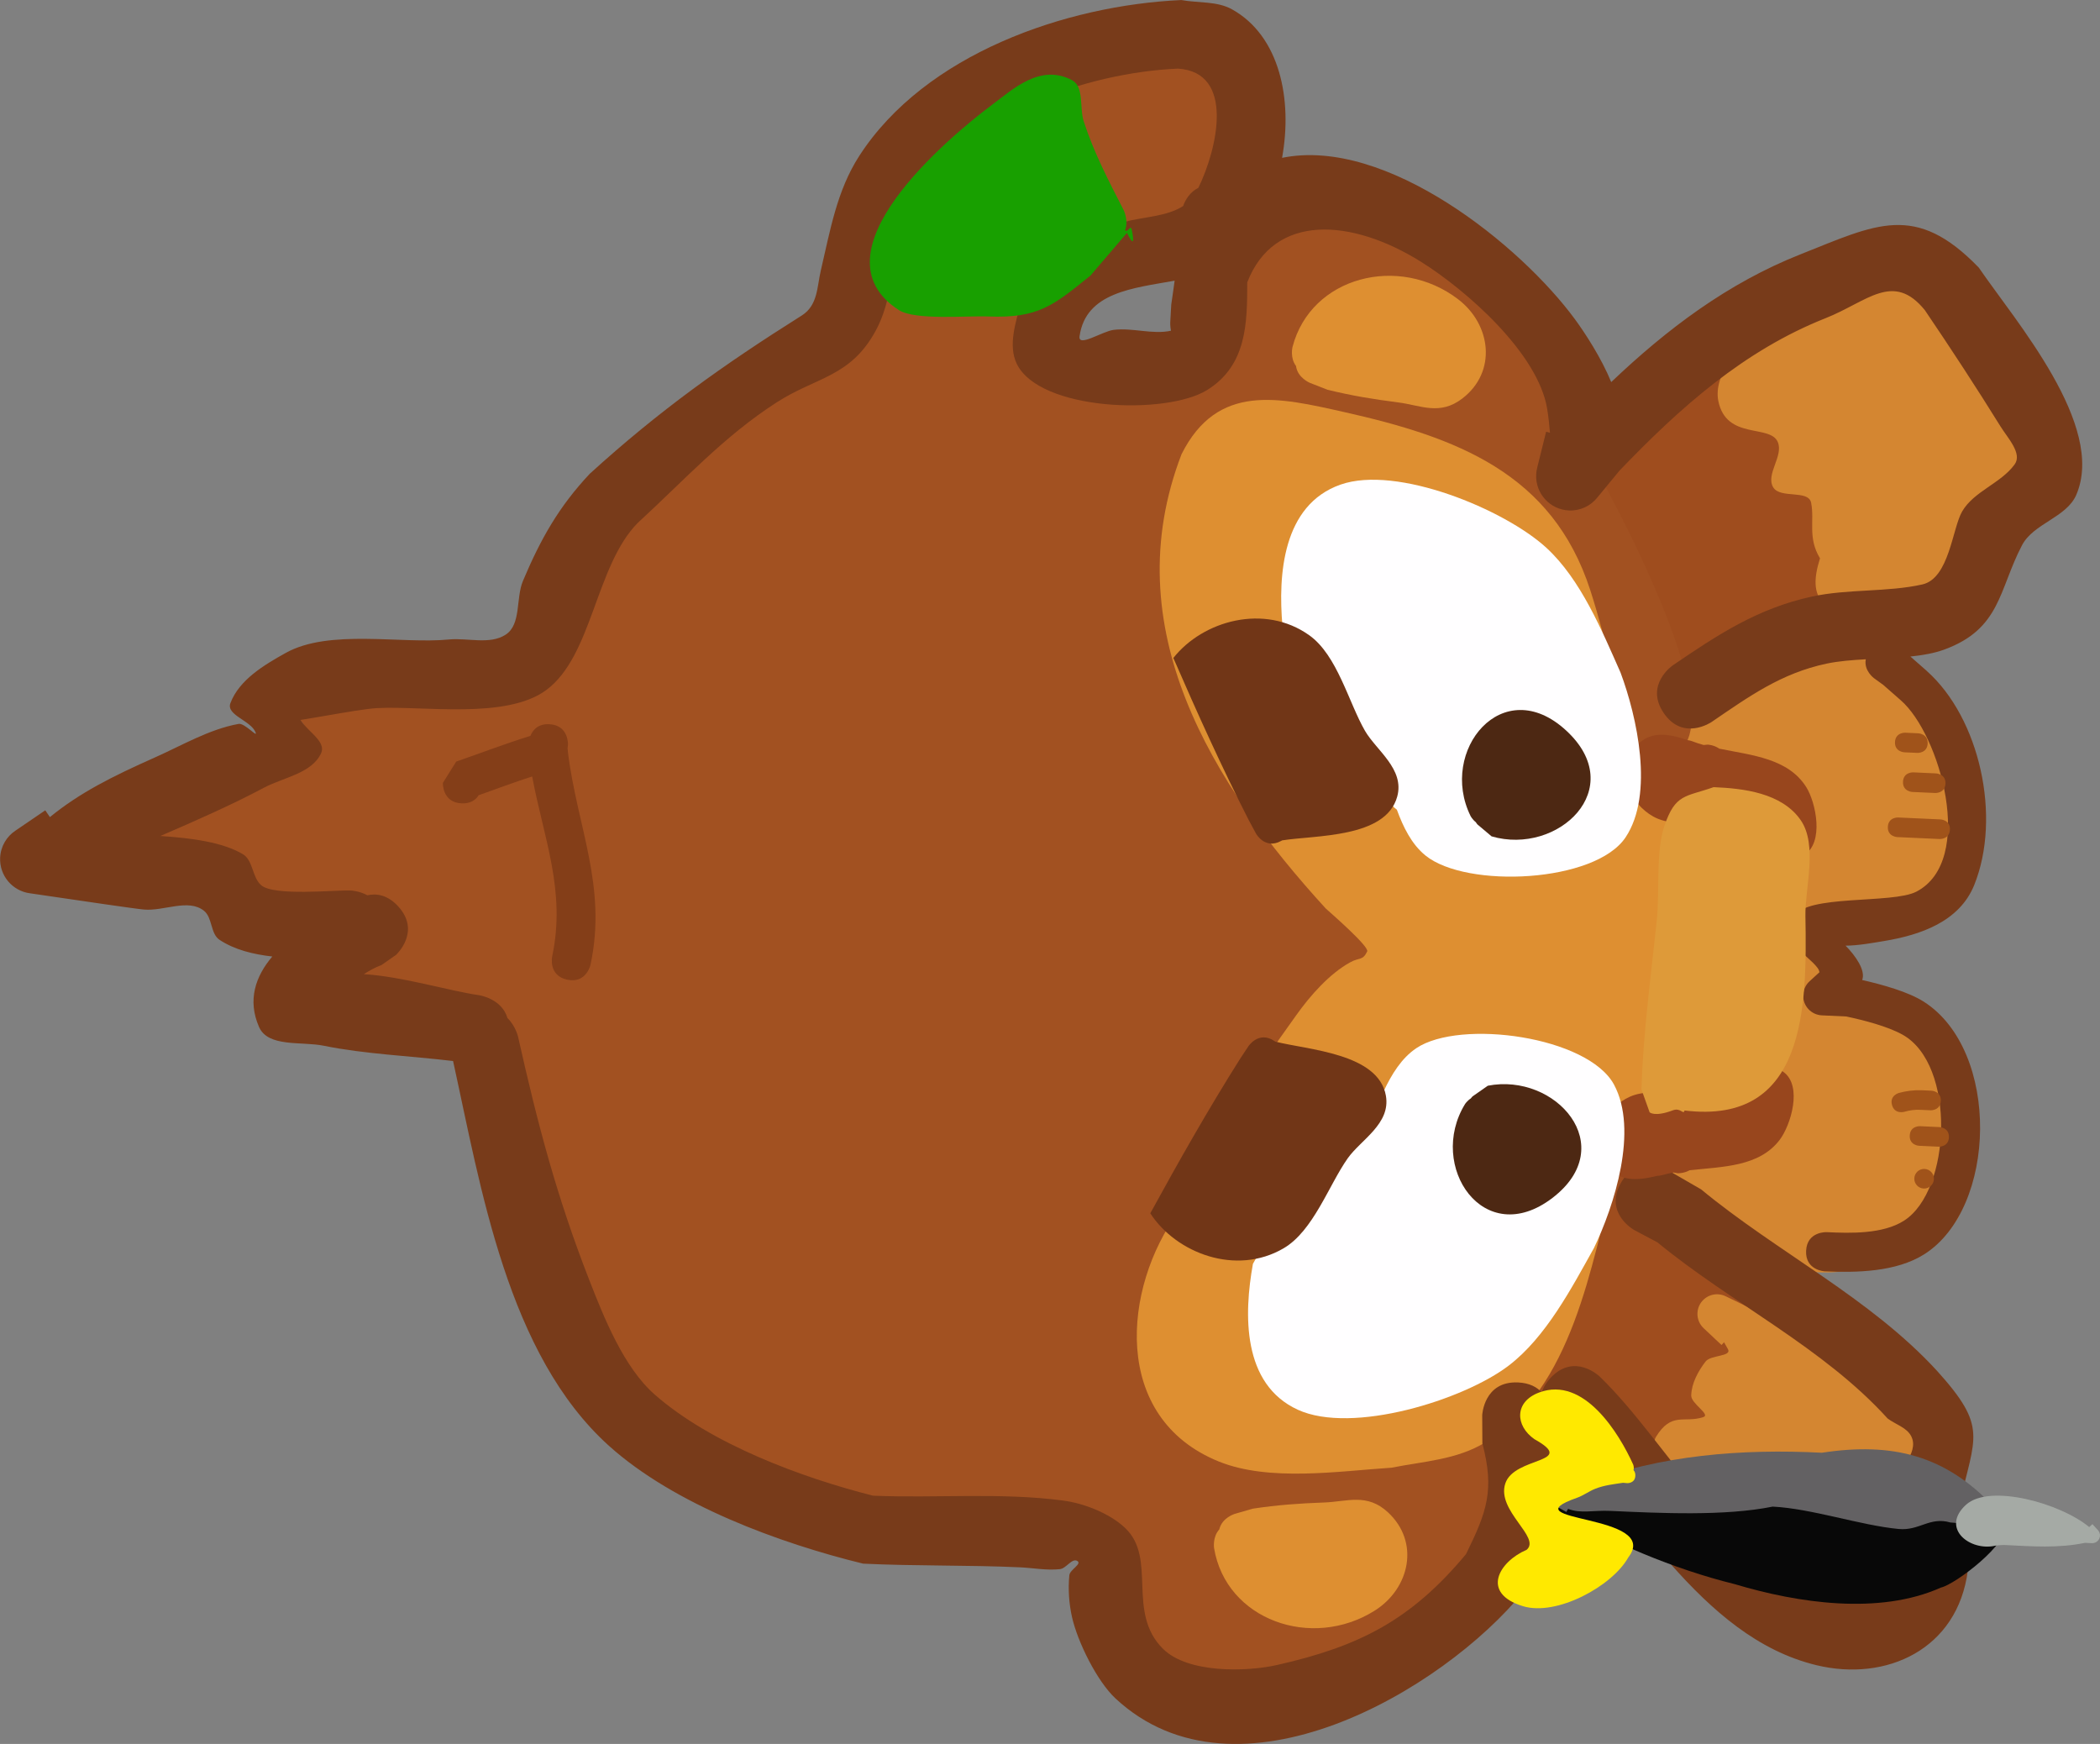 <svg version="1.1" xmlns="http://www.w3.org/2000/svg" xmlns:xlink="http://www.w3.org/1999/xlink" width="107.044" height="88.886" viewBox="0,0,107.044,88.886"><rect x="0" y="0" width="107.044" height="88.886" fill="#808080" stroke="none"/><g transform="translate(-186.478,-135.557)"><g data-paper-data="{&quot;isPaintingLayer&quot;:true}" fill-rule="nonzero" stroke="none" stroke-width="0.5" stroke-linecap="butt" stroke-linejoin="miter" stroke-miterlimit="10" stroke-dasharray="" stroke-dashoffset="0" style="mix-blend-mode: normal"><path d="M270.906,172.38c-0.113,0.074 -0.257,0.131 -0.441,0.159c-0.989,0.151 -1.14,-0.837 -1.14,-0.837l-0.117,-0.817c-0.852,-3.009 -3.173,-7.248 -3.073,-10.103c1.593,-1.948 3.253,-3.986 5.409,-5.353c1.127,-0.714 2.902,-1.917 4.346,-0.726c0.566,0.467 -0.398,1.788 0.215,2.192c0.773,0.51 1.887,0.903 2.116,1.8c0.126,0.493 -0.834,1.169 -0.197,1.666c0.64,0.499 1.721,0.592 2.033,1.341c0.429,1.031 -1.447,2.483 -0.668,3.282c0.178,0.183 0.574,-0.216 0.764,-0.046c0.063,0.056 0.123,0.115 0.181,0.176l0.03,-0.034l0.889,0.78c0.224,0.194 0.361,0.484 0.346,0.803c-0.023,0.501 -0.411,0.9 -0.896,0.949l-1.027,0.123c-2.639,0.924 -6.549,1.749 -8.148,4.199c0,0 -0.232,0.349 -0.622,0.445z" fill="#9f4d1e"/><path d="M275.833,201.766c0.826,0.668 1.551,4.676 0.77,5.678c-0.839,1.076 -1.724,-0.059 -2.565,0.663c-0.771,0.663 -1.251,1.165 -2.156,1.693c-0.051,0.062 -0.089,0.097 -0.089,0.097l-0.501,0.41c-0.521,0.2 -1.009,0.67 -1.562,0.6c-1.344,-0.171 -6.581,-0.787 -7.089,-2.256c-0.038,-0.11 2.358,-2.803 2.347,-2.891c-0.24,-2.023 1.455,-3.797 2.048,-5.609c0.352,-1.076 0.162,-1.989 0.721,-2.549c-0.014,-0.046 -0.028,-0.093 -0.041,-0.14l-0.05,-0.002l0.062,-1.355c0.025,-0.552 0.493,-0.979 1.045,-0.953c0.552,0.025 0.979,0.493 0.953,1.045l-0.044,0.961c0.489,1.645 1.946,1.341 2.93,1.789c1.137,0.518 1.858,1.715 3.223,2.819z" fill="#9f4d1e"/><path d="M278.648,200.365l-0.363,-0.379c-2.875,0.44 -6.531,0.32 -7.419,-3.256c-0.574,-2.314 1.344,-4.885 2.135,-6.9c0.963,-2.454 0.71,-5.354 0.322,-7.901c-0.305,-3.208 -2.943,-6.992 -1.483,-10.208c2.676,-5.892 11.05,-6.293 13.246,-0.079c1.223,2.266 2.934,5.879 2.09,8.57c-0.891,2.841 -4.957,2.331 -6.9,3.629c-1.325,0.885 0.294,2.284 1.094,2.525c0.718,0.216 1.437,0.444 2.121,0.752c2.517,1.413 3.404,4.289 2.827,7.38c-0.176,0.944 0.54,2.561 -0.18,3.334c-1.513,1.624 -4.95,2.845 -7.49,2.533z" fill="#d48631"/><path d="M282.879,166.746c-0.371,0.614 -1.122,0.389 -1.122,0.389l-0.295,-0.119c-2.003,-0.28 -2.894,-0.866 -2.212,-3.002c-0.641,-1.054 -0.27,-1.918 -0.453,-2.832c-0.136,-0.681 -1.571,-0.191 -1.931,-0.785c-0.402,-0.662 0.538,-1.601 0.231,-2.312c-0.396,-0.919 -2.622,-0.088 -3.03,-2.089c-0.281,-1.382 1.19,-3.02 2.129,-3.748c2.585,-2.005 7.103,-3.426 10.016,-1.61c1.454,1.593 4.577,6.818 3.885,9.093c-0.586,1.924 -2.789,1.689 -3.581,3.096c-0.347,0.615 0.485,1.462 0.202,2.109c-0.564,1.289 -2.313,1.657 -3.838,1.81z" fill="#d48631"/><path d="M270.433,210.472l0.272,-0.185c0.423,-0.266 -0.081,-1.061 0.179,-1.488c0.798,-1.31 1.45,-0.693 2.414,-1.013c0.4,-0.132 -0.625,-0.683 -0.613,-1.104c0.018,-0.625 0.35,-1.231 0.73,-1.728c0.264,-0.346 1.349,-0.247 1.143,-0.63c-0.064,-0.119 -0.131,-0.237 -0.199,-0.353l-0.13,0.139l-0.907,-0.852c-0.208,-0.193 -0.333,-0.473 -0.319,-0.779c0.025,-0.552 0.493,-0.979 1.045,-0.953c0.148,0.007 0.286,0.045 0.41,0.108l0.91,0.44c2.306,1.116 4.274,2.774 6.592,3.822c1.037,0.469 3.034,1.116 3.536,2.262c0.605,1.381 -0.555,2.679 -0.889,3.921c-0.07,1.679 0.781,3.408 -0.057,4.957c-1.127,2.083 -4.302,2.561 -6.358,1.999c-3.554,-0.972 -5.85,-4.634 -8.61,-6.802c0,0 -0.786,-0.618 -0.169,-1.404c0.343,-0.436 0.737,-0.44 1.021,-0.358z" fill="#d48631"/><path d="M209.898,188.035c-1.402,-0.3 -5.314,-0.282 -6.024,-1.89c-0.782,-1.771 1.124,-2.168 1.014,-3.264c-0.054,-0.54 -5.051,-0.491 -5.188,-0.533c-0.604,-0.185 -1.294,-0.458 -1.604,-1.008c-0.181,-0.321 0.48,-0.633 0.469,-1.001c-0.006,-0.184 -0.309,0.27 -0.492,0.251c-0.449,-0.046 -0.85,-0.309 -1.284,-0.431c-1.056,-0.296 -1.772,-0.577 -2.482,-1.018l-0.05,0.11l-0.891,-0.405c-0.373,-0.159 -0.626,-0.537 -0.607,-0.966c0.017,-0.37 0.233,-0.684 0.54,-0.843l0.939,-0.507l0.01,0.018l0.051,-0.048c2.065,-0.772 3.911,-2.187 6.12,-2.598c0.529,-0.098 1.386,0.301 1.603,-0.191c0.091,-0.206 0.016,-0.678 -0.036,-1.129c-0.051,-0.443 -1.642,-1.08 -1.467,-1.216c0.112,-0.087 5.182,-0.58 5.65,-0.678c2.609,-0.544 3.702,0.673 6.334,0.762c0.043,-0.051 0.074,-0.079 0.074,-0.079l0.389,-0.355c2.857,-2.599 3.753,-6.748 6.33,-9.689c2.204,-2.507 4.195,-4.695 7.017,-6.573c1.158,-0.77 3.422,-1.339 4.351,-2.192c0.647,-0.593 0.393,-4.108 0.611,-4.98c0.675,-2.701 2.521,-4.487 4.5,-6.29c2.848,-2.226 7.209,-5.105 11.054,-3.616c0.924,0.358 1.346,0.944 1.975,1.63c3.876,4.225 -0.033,8.182 -4.534,9.273c-0.948,0.331 -1.924,0.508 -2.781,1.052c-1.522,0.966 -3.457,4.312 -1.238,5.722c2.987,1.898 6.103,-1.963 7.126,-4.236c0.701,-1.444 1.556,-3.347 2.989,-4.228c3.138,-1.929 8.787,0.493 11.149,2.835c2.592,2.57 13.74,21.112 10.66,24.023c-0.474,0.148 -1.545,1.589 -2.237,1.232c-4.877,-2.522 -13.916,-17.521 -17.127,-18.222c-1.442,-0.315 -3.973,-0.35 -4.405,1.169c-0.442,1.554 0.028,4.061 -0.049,5.729c-0.256,5.607 0.531,9.989 4.108,14.415c1.092,1.351 3.009,2.188 4.281,3.367c0.489,0.454 1.397,0.813 1.35,1.479c-0.071,1.011 -1.807,1.475 -2.572,1.743c-1.784,0.57 -1.087,3.357 -2.259,4.734c-2.622,3.08 -6.092,5.903 -7.299,9.287c-0.821,2.301 -1.692,3.819 -0.883,6.147c0.397,0.896 1.177,3.184 2.031,3.738c1.99,1.292 7.198,0.185 9.466,0.112c1.286,-0.042 5.699,-2.146 6.609,-0.87c0.819,1.148 -0.657,6.737 -1.198,7.935c-2.595,3.915 -10.203,7.845 -14.887,5.401c-2.046,-1.067 -3.055,-3.566 -3.291,-5.765c-0.138,-1.289 -0.508,-2.377 -0.755,-2.135c-4.292,-0.907 -7.406,-0.699 -11.817,-1.253c-2.035,-0.256 -4.231,-1.026 -6.197,-1.625c-2.037,-0.622 -3.4,-1.481 -5.099,-2.609c-2.281,-2.471 -4.203,-5.745 -5.479,-8.91c-1.323,-3.284 -1.547,-7.716 -3.67,-10.572c0,0 -0.014,-0.019 -0.034,-0.052c-0.289,-0.062 -0.578,-0.124 -0.868,-0.186z" fill="#a25121"/><path d="M246.898,197.019c1.236,-3.529 3.509,-6.711 5.659,-9.726c0.706,-0.991 1.689,-2.109 2.752,-2.692c0.464,-0.255 0.632,-0.071 0.859,-0.55c0.117,-0.248 -1.891,-1.987 -2.114,-2.191c-5.796,-6.341 -10.753,-14.312 -7.349,-23.153c1.83,-3.656 4.977,-2.89 8.271,-2.152c5.733,1.284 10.628,3.105 12.564,9.082c0.867,2.69 1.404,5.553 2.322,8.206c0.431,1.245 1.467,1.681 1.688,3.148c0.568,3.772 -0.78,8.583 -0.961,12.44c0.13,2.577 -1.169,3.689 -1.788,6.013c-1.229,4.606 -2.139,10.853 -6.597,13.619c-1.442,0.895 -3.169,0.976 -4.798,1.301c-2.7,0.177 -6.229,0.723 -8.796,-0.314c-5.518,-2.23 -4.89,-8.878 -2.073,-12.72c0,0 0.134,-0.183 0.362,-0.31z" fill="#de8f31"/><path d="M284.684,169.748c2.712,2.404 3.824,7.448 2.428,10.915c-0.758,1.882 -2.769,2.554 -4.591,2.856c-0.49,0.081 -1.327,0.236 -1.968,0.237c0.514,0.52 1.034,1.27 0.846,1.75c1.047,0.242 2.347,0.599 3.143,1.107c3.907,2.495 3.736,10.531 0.014,12.877c-1.432,0.903 -3.447,0.936 -5.062,0.866c0,0 -0.999,-0.046 -0.953,-1.045c0.046,-0.999 1.045,-0.953 1.045,-0.953c1.213,0.058 2.865,0.106 3.947,-0.586c2.407,-1.539 2.662,-7.961 -0.082,-9.483c-0.773,-0.429 -1.991,-0.738 -2.865,-0.924l-1.24,-0.057v0v0c-0.552,-0.025 -0.979,-0.493 -0.953,-1.045c0.013,-0.276 0.136,-0.52 0.325,-0.693l0.504,-0.46c-0.015,-0.077 -0.046,-0.15 -0.096,-0.219c-0.532,-0.718 -1.904,-1.262 -1.204,-2.609c0.602,-1.157 5.013,-0.642 6.239,-1.278c3.046,-1.582 1.2,-8.024 -0.793,-9.754c-0.299,-0.262 -0.597,-0.524 -0.896,-0.786l-0.473,-0.343c0,0 -0.528,-0.388 -0.415,-0.962c-0.713,0.04 -1.402,0.095 -2,0.222c-2.321,0.493 -3.947,1.671 -5.869,2.98c0,0 -1.446,0.985 -2.431,-0.461c-0.985,-1.446 0.461,-2.431 0.461,-2.431c2.297,-1.564 4.326,-2.906 7.096,-3.507c1.823,-0.396 3.855,-0.218 5.624,-0.617c1.375,-0.309 1.528,-2.858 2.029,-3.719c0.603,-1.036 1.975,-1.43 2.678,-2.401c0.401,-0.554 -0.355,-1.343 -0.716,-1.925c-1.223,-1.972 -2.548,-3.998 -3.861,-5.933c-1.615,-1.992 -2.939,-0.433 -5.056,0.405c-4.163,1.648 -7.424,4.556 -10.507,7.769l-1.139,1.382c-0.338,0.419 -0.864,0.678 -1.443,0.651c-0.965,-0.044 -1.712,-0.863 -1.668,-1.828c0.006,-0.13 0.026,-0.256 0.058,-0.376l0.448,-1.807l0.196,0.049c-0.032,-0.402 -0.075,-0.803 -0.139,-1.202c-0.455,-2.852 -4.147,-6.082 -6.438,-7.513c-3.531,-2.207 -7.481,-2.493 -8.853,1.052c-0.001,2.057 -0.014,4.232 -2.05,5.49c-2.091,1.291 -8.546,1.061 -9.701,-1.346c-0.444,-0.926 -0.057,-2.081 0.206,-3.074c0.729,-2.756 2.822,-3.487 5.267,-4.148c0.979,-0.265 2.179,-0.271 3.011,-0.814c0.117,-0.324 0.342,-0.708 0.776,-0.927c0.958,-1.964 1.891,-5.896 -1.046,-6.076c-4.643,0.207 -10.625,2.284 -13.303,6.352c-1.377,2.092 -0.934,4.854 -2.094,6.998c-1.286,2.377 -3.031,2.36 -5.048,3.658c-2.723,1.752 -4.736,3.993 -7.084,6.144c-2.161,2.188 -2.308,6.788 -4.673,8.527c-2.044,1.503 -6.262,0.79 -8.602,0.914c-1.138,0.06 -4.268,0.75 -5.408,0.783c-0.219,0.006 1.31,-0.655 1.369,-0.444c0.204,0.736 1.491,1.28 1.167,1.971c-0.482,1.026 -1.915,1.219 -2.916,1.752c-1.664,0.885 -3.482,1.683 -5.274,2.457c1.61,0.106 3.186,0.319 4.208,0.928c0.525,0.313 0.468,1.18 0.931,1.58c0.663,0.573 3.786,0.235 4.581,0.271c0,0 0.416,0.019 0.833,0.242c0.455,-0.099 1.026,-0.031 1.573,0.568c1.18,1.293 -0.113,2.472 -0.113,2.472l-0.737,0.515c-0.32,0.118 -0.616,0.284 -0.905,0.466c1.961,0.118 4.314,0.845 5.886,1.075c0,0 1.147,0.168 1.437,1.163c0.418,0.406 0.541,0.954 0.541,0.954c0.997,4.455 1.974,8.162 3.629,12.397c0.745,1.907 1.751,4.446 3.332,5.835c2.869,2.523 7.5,4.24 11.132,5.158c3.21,0.135 6.489,-0.175 9.69,0.248c1.075,0.142 2.374,0.652 3.161,1.398c1.647,1.561 0.048,4.291 1.93,6.159c1.261,1.252 4.238,1.18 5.813,0.824c4.223,-0.953 6.838,-2.301 9.63,-5.647c1.071,-2.172 1.463,-3.264 0.836,-5.651l-0.008,-1.435c0,0 0.08,-1.748 1.828,-1.668c0.584,0.027 0.964,0.239 1.211,0.511c0.072,-0.247 0.217,-0.506 0.467,-0.768c1.211,-1.263 2.474,-0.052 2.474,-0.052c3.558,3.425 6.825,10.009 11.897,11.322c4.298,1.113 2.588,-3.044 3.02,-5.477c0.172,-0.97 1.416,-1.91 0.974,-2.79c-0.226,-0.45 -0.803,-0.605 -1.205,-0.908c-3.281,-3.623 -7.96,-5.874 -11.735,-8.979l-1.194,-0.634c0,0 -1.528,-0.853 -0.675,-2.381c0.853,-1.528 2.381,-0.675 2.381,-0.675l1.713,0.989c3.891,3.212 8.603,5.524 12.024,9.246c2.615,2.894 1.929,3.331 1.152,6.798c-0.249,1.111 0.566,2.26 0.421,3.389c-0.517,4.009 -4.148,5.682 -7.713,4.821c-5.986,-1.444 -9.331,-8.229 -13.483,-12.194c0,0 -0.049,-0.047 -0.118,-0.132l-0.037,0.166c0.816,3.375 0.239,5.374 -1.297,8.411c-4.131,5.062 -14.619,11.187 -20.796,5.445c-0.946,-0.88 -1.934,-2.889 -2.216,-4.14c-0.157,-0.699 -0.207,-1.431 -0.138,-2.144c0.027,-0.275 0.647,-0.57 0.414,-0.72c-0.276,-0.177 -0.567,0.377 -0.893,0.412c-0.678,0.074 -1.363,-0.062 -2.045,-0.093c-2.672,-0.122 -5.322,-0.058 -7.989,-0.187c-4.25,-1.038 -9.618,-3.004 -12.95,-6.002c-5.185,-4.665 -6.529,-13.16 -7.95,-19.616c-2.184,-0.262 -4.493,-0.351 -6.598,-0.78c-1.12,-0.228 -2.833,0.093 -3.292,-0.954c-0.605,-1.378 -0.176,-2.59 0.675,-3.593c-0.987,-0.112 -1.929,-0.347 -2.69,-0.85c-0.467,-0.309 -0.355,-1.131 -0.792,-1.48c-0.799,-0.637 -2.047,0.029 -3.064,-0.064c-0.505,-0.046 -3.379,-0.473 -3.982,-0.561l-1.831,-0.268c-0.889,-0.119 -1.556,-0.901 -1.514,-1.814c0.026,-0.579 0.332,-1.08 0.78,-1.378l1.521,-1.036l0.235,0.346c1.528,-1.246 3.174,-2.071 5.363,-3.045c1.395,-0.621 2.75,-1.429 4.252,-1.705c0.319,-0.059 0.988,0.736 0.87,0.434c-0.239,-0.612 -1.516,-0.88 -1.283,-1.494c0.449,-1.186 1.709,-1.94 2.817,-2.557c2.219,-1.238 5.892,-0.448 8.32,-0.686c0.964,-0.094 2.083,0.281 2.894,-0.247c0.804,-0.524 0.508,-1.856 0.881,-2.74c0.899,-2.132 1.825,-3.778 3.408,-5.463c3.552,-3.229 6.79,-5.535 10.803,-8.063c0.824,-0.519 0.776,-1.463 0.969,-2.283c0.474,-2.021 0.815,-4.078 1.965,-5.856c3.361,-5.196 10.525,-7.672 16.413,-7.94c0.861,0.158 1.819,0.047 2.584,0.473c2.434,1.357 3.093,4.583 2.553,7.57c5.314,-1.088 12.179,4.473 14.938,8.24c0.503,0.687 1.336,1.958 1.839,3.189c2.846,-2.706 5.93,-5.039 9.648,-6.512c3.861,-1.531 5.855,-2.669 9.09,0.679c1.869,2.737 6.489,8.041 4.968,11.581c-0.497,1.156 -2.182,1.453 -2.766,2.567c-1.192,2.275 -1.08,4.266 -3.973,5.322c-0.501,0.183 -1.09,0.286 -1.717,0.351c0.278,0.244 0.556,0.488 0.834,0.732zM246.129,152.001l0.051,-0.917c0.073,-0.474 0.123,-0.869 0.173,-1.221c-2.115,0.382 -4.528,0.587 -4.846,2.832c-0.083,0.584 1.153,-0.252 1.738,-0.325c0.965,-0.12 1.976,0.248 2.92,0.044c-0.044,-0.24 -0.036,-0.413 -0.036,-0.413z" fill="#783b1a"/><path d="M270.95,195.489c-0.96,0.231 -2.015,0.386 -2.72,-0.72c-0.848,-1.331 0.188,-2.804 1.326,-3.313c1.371,-0.612 3.446,0.289 4.885,-0.163c0.787,-0.247 1.935,-1.825 2.942,-1.103c0.996,0.715 0.37,2.729 -0.188,3.463c-1.049,1.379 -2.9,1.364 -4.594,1.55c-0.286,0.167 -0.604,0.153 -0.604,0.153l-0.211,-0.038c-0.204,0.037 -0.403,0.082 -0.595,0.137c0,0 -0.098,0.028 -0.241,0.034z" fill="#98461d"/><path d="M272.736,173.338c0.186,0.072 0.38,0.135 0.58,0.19l0.213,-0.019c0,0 0.319,0.015 0.588,0.207c1.67,0.339 3.515,0.494 4.434,1.963c0.489,0.781 0.929,2.844 -0.128,3.466c-1.068,0.628 -2.068,-1.049 -2.829,-1.366c-1.392,-0.581 -3.541,0.127 -4.85,-0.608c-1.087,-0.61 -1.984,-2.171 -1.018,-3.42c0.583,-0.754 1.29,-0.828 1.992,-0.69c0.264,0.052 0.527,0.134 0.782,0.22c0.141,0.019 0.237,0.056 0.237,0.056z" data-paper-data="{&quot;index&quot;:null}" fill="#98461d"/><path d="M210.876,176.09c-0.143,0.227 -0.402,0.434 -0.869,0.413c-0.999,-0.046 -0.953,-1.045 -0.953,-1.045l0.679,-1.085c1.286,-0.443 2.492,-0.911 3.783,-1.31c0.111,-0.281 0.368,-0.621 0.961,-0.594c0.999,0.046 0.953,1.045 0.953,1.045l-0.022,0.194c0.01,0.056 0.015,0.11 0.016,0.161c0.468,3.829 2.01,6.862 1.156,10.853c0,0 -0.209,0.978 -1.187,0.769c-0.978,-0.209 -0.769,-1.187 -0.769,-1.187c0.713,-3.334 -0.438,-6.046 -1.02,-9.173c-0.923,0.3 -1.806,0.628 -2.728,0.958z" fill="#843e18"/><path d="M272.343,192.156c-0.054,0.25 -0.186,-0.161 -0.596,-0.007c-0.936,0.352 -1.183,0.099 -1.183,0.099l-0.415,-1.162c0.087,-2.926 0.481,-5.739 0.783,-8.638c0.146,-1.402 -0.06,-3.493 0.387,-4.8c0.562,-1.645 1.061,-1.461 2.508,-1.971c1.505,0.063 3.475,0.283 4.441,1.685c0.875,1.27 0.213,3.459 0.238,4.882c0.082,4.622 0.036,10.67 -6.164,9.913z" fill="#de9a39"/><path d="M257.682,176.826c-0.106,-0.075 -0.167,-0.142 -0.167,-0.142l-0.187,-0.211c-2.133,-2.815 -4.075,-5.77 -5.479,-9.019c-0.228,-2.588 0.001,-6.157 2.959,-7.197c2.872,-1.01 8.369,1.264 10.499,3.225c1.758,1.618 2.832,4.23 3.776,6.357c0.837,2.246 1.72,6.196 0.258,8.393c-1.545,2.323 -8.11,2.623 -10.201,0.93c-0.713,-0.578 -1.137,-1.457 -1.459,-2.335z" fill="#fffeff"/><path d="M260.083,192.501c0.053,-0.069 0.096,-0.108 0.096,-0.108l0.773,-0.54c3.453,-0.676 6.765,3.061 3.294,5.719c-3.497,2.677 -6.392,-1.624 -4.457,-4.782c0,0 0.105,-0.165 0.293,-0.288z" fill="#4d2813"/><path d="M261.437,177.147c-1.639,-3.322 1.636,-7.341 4.874,-4.356c3.214,2.963 -0.425,6.382 -3.802,5.394l-0.721,-0.608c0,0 -0.039,-0.043 -0.086,-0.117c-0.176,-0.139 -0.266,-0.314 -0.266,-0.314z" data-paper-data="{&quot;index&quot;:null}" fill="#4d2813"/><path d="M258.674,188.98c2.236,-1.496 8.747,-0.599 10.074,1.856c1.255,2.321 0.016,6.175 -1.023,8.335c-1.135,2.032 -2.442,4.535 -4.34,5.986c-2.3,1.758 -7.981,3.521 -10.75,2.254c-2.851,-1.305 -2.754,-4.881 -2.291,-7.437c1.695,-3.107 3.898,-5.872 6.279,-8.481l0.206,-0.193c0,0 0.067,-0.061 0.179,-0.127c0.401,-0.845 0.903,-1.682 1.666,-2.192z" data-paper-data="{&quot;index&quot;:null}" fill="#fffeff"/><path d="M251.83,178.391c-0.017,0.01 -0.035,0.02 -0.053,0.03c-0.831,0.448 -1.279,-0.383 -1.279,-0.383l-0.364,-0.675c-1.371,-2.685 -2.643,-5.499 -3.846,-8.27c1.509,-1.91 4.649,-2.784 6.928,-1.157c1.431,1.021 2.003,3.42 2.838,4.867c0.578,1.002 2.031,1.949 1.645,3.356c-0.582,2.125 -4.178,1.959 -5.871,2.232z" fill="#713617"/><path d="M257.121,191.402c0.255,1.436 -1.277,2.247 -1.945,3.192c-0.964,1.364 -1.752,3.701 -3.27,4.588c-2.419,1.413 -5.465,0.256 -6.794,-1.784c1.451,-2.651 2.974,-5.337 4.584,-7.885l0.424,-0.639c0,0 0.522,-0.786 1.309,-0.264c0.017,0.011 0.034,0.023 0.05,0.035c1.661,0.426 5.257,0.589 5.643,2.758z" data-paper-data="{&quot;index&quot;:null}" fill="#713617"/><path d="M261.448,191.543c0.053,-0.069 0.096,-0.108 0.096,-0.108l0.773,-0.54c3.453,-0.676 6.765,3.061 3.294,5.719c-3.497,2.677 -6.392,-1.624 -4.457,-4.782c0,0 0.105,-0.165 0.293,-0.288z" data-paper-data="{&quot;index&quot;:null}" fill="#4d2813"/><path d="M285.871,177.844c-0.023,0.499 -0.522,0.477 -0.522,0.477c-0.666,-0.03 -1.498,-0.068 -2.164,-0.099c0,0 -0.499,-0.023 -0.477,-0.522c0.023,-0.499 0.522,-0.477 0.522,-0.477c0.666,0.03 1.332,0.061 1.998,0.091l0.167,0.008c0,0 0.499,0.023 0.477,0.522z" fill="#a0531a"/><path d="M285.644,175.498c-0.023,0.499 -0.522,0.477 -0.522,0.477c-0.333,-0.015 -0.832,-0.038 -1.165,-0.053c0,0 -0.499,-0.023 -0.477,-0.522c0.023,-0.499 0.522,-0.477 0.522,-0.477c0.333,0.015 0.666,0.03 0.999,0.046l0.167,0.008c0,0 0.499,0.023 0.477,0.522z" fill="#a0531a"/><path d="M284.737,173.454c-0.023,0.499 -0.522,0.477 -0.522,0.477c-0.167,-0.008 -0.499,-0.023 -0.666,-0.03c0,0 -0.499,-0.023 -0.477,-0.522c0.023,-0.499 0.522,-0.477 0.522,-0.477c0.167,0.008 0.333,0.015 0.499,0.023l0.167,0.008c0,0 0.499,0.023 0.477,0.522z" fill="#a0531a"/><path d="M285.406,191.67c-0.023,0.499 -0.522,0.477 -0.522,0.477l-0.499,-0.023c-0.284,-0.017 -0.575,0.021 -0.847,0.102c0,0 -0.481,0.136 -0.617,-0.345c-0.136,-0.481 0.345,-0.617 0.345,-0.617c0.378,-0.103 0.775,-0.153 1.166,-0.139l0.499,0.023c0,0 0.499,0.023 0.477,0.522z" fill="#a0531a"/><path d="M285.822,193.525c-0.023,0.499 -0.522,0.477 -0.522,0.477c-0.167,-0.008 -0.832,-0.038 -0.999,-0.046c0,0 -0.499,-0.023 -0.477,-0.522c0.023,-0.499 0.522,-0.477 0.522,-0.477c0.167,0.008 0.333,0.015 0.499,0.023l0.499,0.023c0,0 0.499,0.023 0.477,0.522z" fill="#a0531a"/><path d="M284.534,196.135c-0.276,-0.013 -0.489,-0.246 -0.477,-0.522c0.013,-0.276 0.246,-0.489 0.522,-0.477c0.276,0.013 0.489,0.246 0.477,0.522c-0.013,0.276 -0.246,0.489 -0.522,0.477z" fill="#a0531a"/><path d="M243.827,147.293c0.139,0.148 0.283,-0.317 0.341,-0.027c0.248,1.225 -0.244,0.159 -0.244,0.159l-1.858,2.175c-1.875,1.509 -2.64,2.189 -5.21,2.087c-1.034,-0.047 -3.726,0.21 -4.559,-0.326c-4.495,-2.897 2.461,-8.752 4.756,-10.468c1.071,-0.801 2.44,-2.092 4.053,-1.26c0.65,0.335 0.388,1.411 0.613,2.107c0.512,1.586 1.274,3.039 2.031,4.516c0,0 0.269,0.525 0.077,1.038z" fill="#18a000"/><path d="M248.629,213.511c0.133,-0.597 0.788,-0.794 0.788,-0.794l0.923,-0.266c1.25,-0.189 2.378,-0.269 3.635,-0.314c1.178,-0.042 2.183,-0.492 3.253,0.501c1.637,1.519 1.114,3.883 -0.677,5.011c-3.212,2.023 -7.583,0.476 -8.188,-3.192c0,0 -0.085,-0.562 0.266,-0.946z" fill="#de8f31"/><path d="M252.361,153.244c0.936,-3.597 5.431,-4.74 8.445,-2.432c1.681,1.287 1.986,3.689 0.217,5.052c-1.156,0.891 -2.116,0.351 -3.285,0.202c-1.248,-0.159 -2.363,-0.341 -3.591,-0.644l-0.895,-0.349c0,0 -0.634,-0.256 -0.712,-0.863c-0.315,-0.415 -0.179,-0.967 -0.179,-0.967z" data-paper-data="{&quot;index&quot;:null}" fill="#de8f31"/><g><path d="M266.359,211.997c0.081,-0.024 0.148,-0.021 0.148,-0.021l0.197,0.009c2.205,0.101 4.797,0.358 6.978,0.024c3.169,0.133 6.214,0.579 9.396,0.724c1.417,0.065 2.819,0.026 4.246,0.095c0.338,0.016 1.196,-0.038 1.349,0.45c0.284,0.905 -2.534,3.039 -3.256,3.194c-3.157,1.417 -7.311,0.786 -10.496,-0.168c-3.222,-0.798 -6.237,-2.119 -9.113,-3.71c0,0 -0.345,-0.193 -0.152,-0.537c0.193,-0.345 0.537,-0.152 0.537,-0.152c0.055,0.031 0.11,0.062 0.166,0.093z" fill="#080808"/><path d="M288.101,212.35c0.06,-0.044 0.142,-0.073 0.256,-0.068c0.395,0.018 0.377,0.413 0.377,0.413l-0.239,0.442c-0.895,0.376 -1.681,0.061 -2.598,0.019c-1.062,-0.31 -1.574,0.432 -2.64,0.331c-1.939,-0.183 -4.441,-1.043 -6.419,-1.14c-2.458,0.496 -5.769,0.332 -8.263,0.219c-0.897,-0.041 -1.513,0.149 -2.168,-0.104l-0.087,0.157l-0.378,-0.211c-0.131,-0.069 -0.217,-0.21 -0.209,-0.367c0.007,-0.158 0.106,-0.289 0.242,-0.346l0.396,-0.176c0.305,-0.135 0.617,-0.255 0.932,-0.364c3.826,-1.437 7.952,-1.763 12.045,-1.554c3.608,-0.552 6.299,0.139 8.754,2.751z" fill="#636163"/><path d="M269.743,210.487c0.058,0.061 0.1,0.152 0.094,0.287c-0.018,0.395 -0.413,0.377 -0.413,0.377l-0.218,-0.018c-0.49,0.075 -0.947,0.121 -1.412,0.304c-0.322,0.127 -0.604,0.345 -0.93,0.46c-3.619,1.268 4.355,0.789 2.609,3.046c-0.813,1.456 -3.647,3.006 -5.368,2.478c-2.164,-0.663 -1.223,-2.267 0.189,-2.872c0.75,-0.635 -1.543,-1.984 -1.087,-3.378c0.456,-1.394 3.71,-1.018 1.484,-2.262c-0.98,-0.682 -1.034,-1.905 0.247,-2.381c2.289,-0.851 4.081,2.108 4.785,3.669c0,0 0.064,0.144 0.02,0.29z" fill="#ffe900"/><path d="M288.682,214.305c-0.212,-0.005 -0.426,0.016 -0.634,0.06c-1.256,0.188 -2.624,-0.955 -1.357,-2.111c1.197,-1.092 4.83,-0.076 6.281,1.136l0.164,-0.15l0.282,0.309c0.068,0.075 0.108,0.175 0.103,0.284c-0.01,0.218 -0.195,0.386 -0.413,0.377l-0.358,-0.016c-1.347,0.282 -2.7,0.179 -4.069,0.111z" fill="#a5aaa5"/></g></g></g></svg>